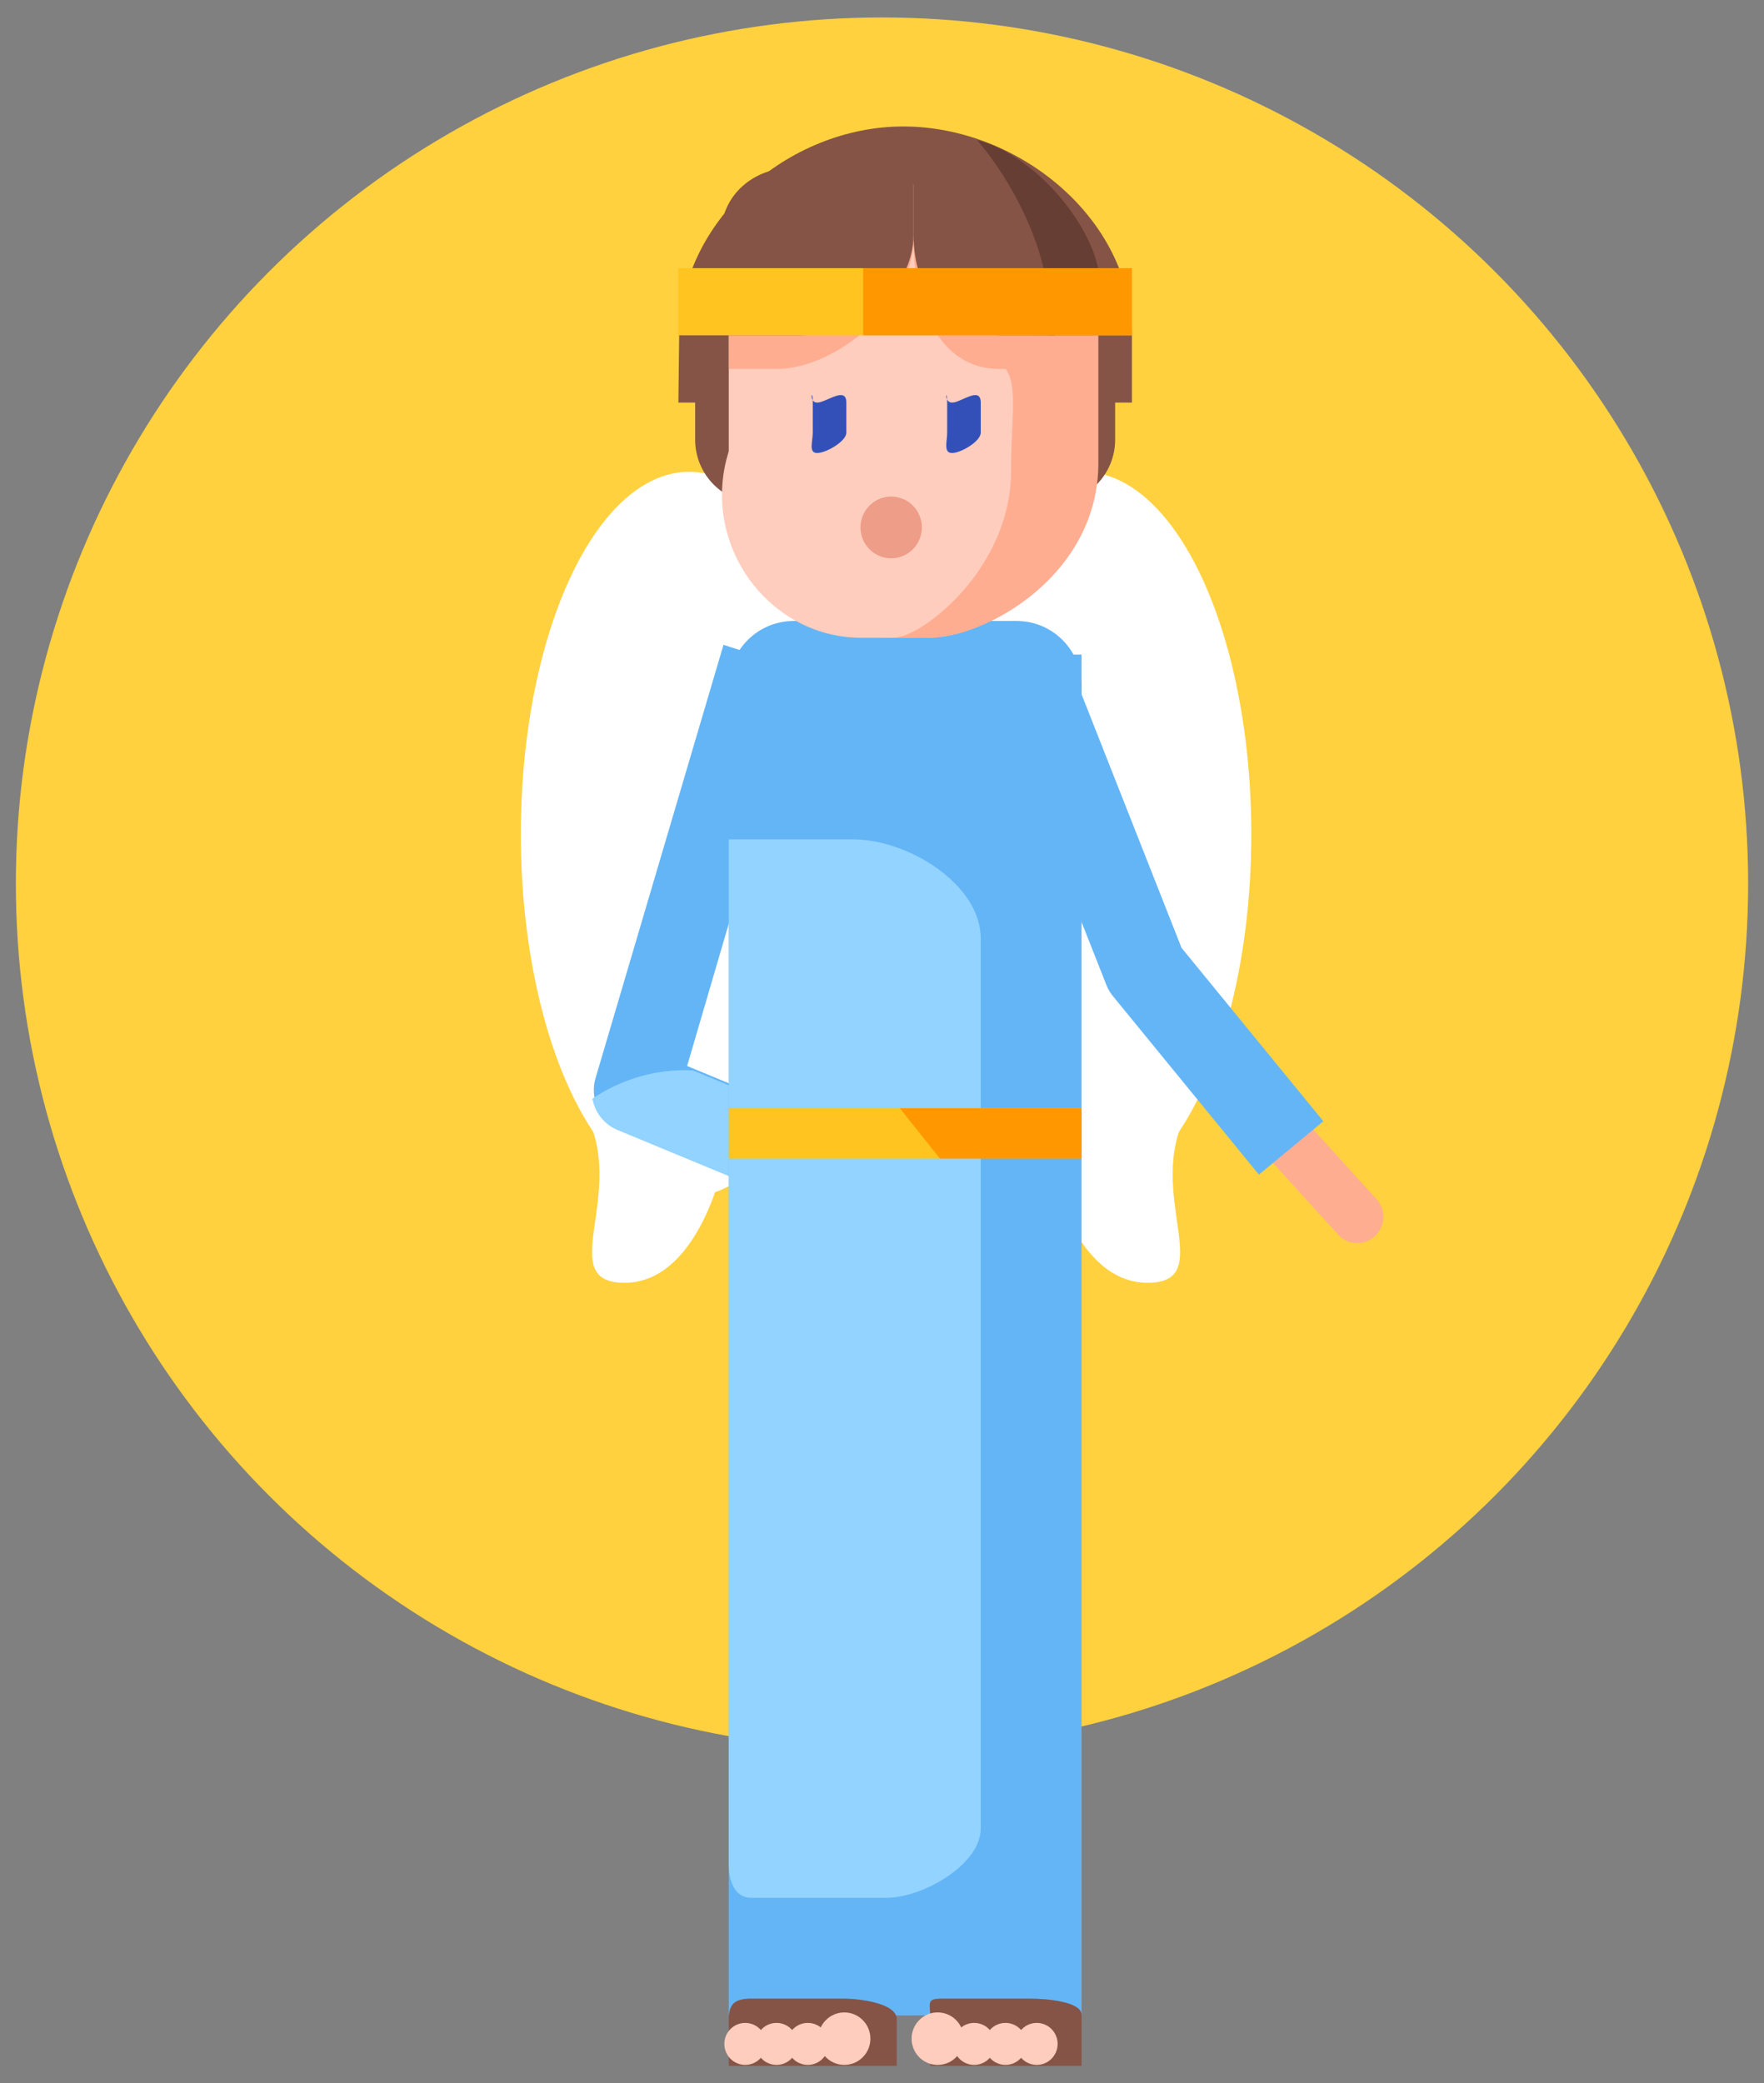 <?xml version="1.0" encoding="utf-8"?>
<!-- Generator: Adobe Illustrator 16.0.0, SVG Export Plug-In . SVG Version: 6.00 Build 0)  -->
<!DOCTYPE svg PUBLIC "-//W3C//DTD SVG 1.1//EN" "http://www.w3.org/Graphics/SVG/1.1/DTD/svg11.dtd">
<svg version="1.1" id="Layer_1" xmlns="http://www.w3.org/2000/svg" xmlns:xlink="http://www.w3.org/1999/xlink" x="0px" y="0px"
	 width="105px" height="124px" viewBox="0 0 105 124" enable-background="new 0 0 105 124" xml:space="preserve">
<rect x="0" y="0" width="105" height="124" fill="#808080" stroke="none"/>
<g>
	<circle fill="#FFD13E" cx="52.5" cy="52.595" r="51.556"/>
	<g>
		<g id="XMLID_290_">
			<ellipse id="XMLID_292_" fill="#FFFFFF" cx="64.465" cy="49.648" rx="10.018" ry="21.567"/>
			<path id="XMLID_291_" fill="#FFFFFF" d="M62.547,69.702c0,0,1.492,6.651,5.755,6.651s-0.213-5.364,2.345-10.084
				C72.385,63.062,62.547,69.702,62.547,69.702z"/>
		</g>
		<g id="XMLID_287_">
			<ellipse id="XMLID_289_" fill="#FFFFFF" cx="41.019" cy="49.648" rx="10.018" ry="21.567"/>
			<path id="XMLID_288_" fill="#FFFFFF" d="M42.938,69.702c0,0-1.492,6.651-5.755,6.651c-4.264,0,0.213-5.364-2.346-10.084
				C33.1,63.062,42.938,69.702,42.938,69.702z"/>
		</g>
		<path id="XMLID_286_" fill="#855446" d="M66.378,26.17c0,2.094-1.697,3.791-3.791,3.791H45.169c-2.094,0-3.791-1.697-3.791-3.791
			v-2.418c0-2.094,1.697-3.791,3.791-3.791h17.418c2.094,0,3.791,1.697,3.791,3.791V26.17z"/>
		<path id="XMLID_285_" fill="#64B5F6" d="M47.439,71.568l-10.556-4.375c-1.197-0.496-1.814-1.837-1.417-3.078l7.599-25.735
			l4.727,1.534L40.899,63.45l8.433,3.495L47.439,71.568z"/>
		<path id="XMLID_284_" fill="#92D3FF" d="M48.854,67.853c-0.409-0.571-0.877-1.094-1.395-1.565l-6.198-2.568
			c-0.152-0.008-0.304-0.023-0.459-0.023c-2.051,0-3.955,0.626-5.538,1.697c0.147,0.812,0.682,1.529,1.487,1.863l10.556,4.375
			L48.854,67.853z"/>
		<g id="XMLID_282_">
			<path id="XMLID_283_" fill="#FFAD91" d="M80.791,73.993c-0.421,0-0.84-0.172-1.146-0.509l-7.55-8.318
				c-0.578-0.637-0.534-1.625,0.099-2.207c0.634-0.582,1.616-0.536,2.193,0.1l7.55,8.318c0.579,0.637,0.534,1.625-0.099,2.207
				C81.54,73.857,81.165,73.993,80.791,73.993z"/>
		</g>
		<rect id="XMLID_281_" x="43.378" y="38.961" fill="#64B5F6" width="21" height="81"/>
		<path id="XMLID_280_" fill="#92D3FF" d="M50.8,49.961h-7.422v61.051c0,0.952,0.369,1.949,1.321,1.949h8.079
			c2.142,0,5.6-1.977,5.6-4.118V55.856C58.378,52.627,54.029,49.961,50.8,49.961z"/>
		<path id="XMLID_279_" fill="#855446" d="M50.199,118.961h-5.456c-0.973,0-1.365,0.275-1.365,1.248v2.752h10v-2.771
			C53.378,119.229,51.161,118.961,50.199,118.961z"/>
		<ellipse id="XMLID_278_" fill="#FFCDBD" cx="50.257" cy="121.345" rx="1.553" ry="1.562"/>
		<ellipse id="XMLID_277_" fill="#FFCDBD" cx="48.083" cy="121.657" rx="1.242" ry="1.25"/>
		<ellipse id="XMLID_276_" fill="#FFCDBD" cx="46.221" cy="121.657" rx="1.242" ry="1.25"/>
		<ellipse id="XMLID_275_" fill="#FFCDBD" cx="44.358" cy="121.657" rx="1.242" ry="1.25"/>
		<path id="XMLID_274_" fill="#855446" d="M56.061,118.961h5.267c0.82,0,3.051,0.145,3.051,0.965v3.035h-9v-2.771
			C55.378,119.229,55.098,118.961,56.061,118.961z"/>
		<ellipse id="XMLID_273_" fill="#FFCDBD" cx="55.813" cy="121.345" rx="1.552" ry="1.563"/>
		<ellipse id="XMLID_272_" fill="#FFCDBD" cx="57.986" cy="121.657" rx="1.242" ry="1.25"/>
		<ellipse id="XMLID_271_" fill="#FFCDBD" cx="59.849" cy="121.657" rx="1.242" ry="1.25"/>
		<ellipse id="XMLID_270_" fill="#FFCDBD" cx="61.711" cy="121.657" rx="1.242" ry="1.25"/>
		<rect id="XMLID_269_" x="43.378" y="65.961" fill="#FFC41F" width="21" height="3"/>
		<polygon id="XMLID_268_" fill="#FF9800" points="64.378,65.961 53.558,65.961 55.949,68.961 64.378,68.961 		"/>
		<path id="XMLID_267_" fill="#64B5F6" d="M64.378,44.096c0,2.135-1.73,3.865-3.866,3.865H47.244c-2.136,0-3.866-1.73-3.866-3.865
			v-3.27c0-2.135,1.73-3.865,3.866-3.865h13.268c2.136,0,3.866,1.73,3.866,3.865V44.096z"/>
		<path id="XMLID_266_" fill="#855446" d="M40.38,23.961l0.046-3.891c0-6.903,6.483-12.542,13.342-12.542l0,0
			c6.858,0,13.61,5.499,13.61,12.402v4.031C67.378,23.961,53.548,23.961,40.38,23.961z"/>
		<path id="XMLID_265_" fill="#FFCDBD" d="M60.605,30.961H45.278c-1.272,0-1.9-1.499-1.9-2.771V17.204
			c0-3.95,2.799-6.243,6.75-6.243h4.705c4.389,0,9.545,2.681,9.545,7.069v10.256C64.378,29.505,61.824,30.961,60.605,30.961z"/>
		<path id="XMLID_264_" fill="#FFCDBD" d="M63.284,29.461c0,4.595-3.7,8.5-8.266,8.5H51.24c-4.564,0-8.266-3.905-8.266-8.5l0,0
			c0-4.595,3.701-8.5,8.266-8.5h3.778C59.584,20.961,63.284,24.866,63.284,29.461L63.284,29.461z"/>
		<path id="XMLID_263_" fill="#3350B9" d="M50.378,25.752c0,0.519-1.208,1.209-1.722,1.209H48.63c-0.515,0-0.252-0.69-0.252-1.209
			v-1.791c0-1-0.263,0,0.252,0h0.026c0.514,0,1.722-1,1.722,0V25.752z"/>
		<path id="XMLID_262_" fill="#3350B9" d="M58.378,25.752c0,0.519-1.179,1.209-1.692,1.209h-0.026c-0.515,0-0.281-0.69-0.281-1.209
			v-1.791c0-1-0.233,0,0.281,0h0.026c0.514,0,1.692-1,1.692,0V25.752z"/>
		<ellipse id="XMLID_261_" fill="#ED9D88" cx="53.047" cy="31.394" rx="1.826" ry="1.837"/>
		<path id="XMLID_260_" fill="#FFAD91" d="M58.087,10.061l-0.269,11.156c3.275,0,2.364,2.336,2.364,6.828
			c0,5.792-5.3,9.916-7.015,9.916H55.3c3.41,0,10.078-3.742,10.078-10.393v-8.152C65.378,15.135,61.742,11.688,58.087,10.061z"/>
		<path id="XMLID_259_" fill="#FFAD91" d="M54.378,10.961h-6.596c-2.655,0-4.404,1.718-4.404,4.373v6.627h2.832
			c3.676,0,8.168-3.983,8.168-7.659V10.961z"/>
		<path id="XMLID_258_" fill="#FFAD91" d="M54.378,10.961h3.527c2.699,0,6.473,1.773,6.473,4.473v6.527h-4.9
			c-3.637,0-5.1-3.924-5.1-7.561V10.961z"/>
		<path id="XMLID_257_" fill="#855446" d="M54.378,9.961h-7.084c-2.422,0-4.385,1.634-4.385,4.071l-2.104,5.929h6.837
			c3.296,0,6.735-2.665,6.735-5.982V9.961z"/>
		<path id="XMLID_256_" fill="#855446" d="M54.378,9.961h4.017c2.421,0,4.384,1.634,4.384,4.071l2.753,5.929h-5.952
			c-3.296,0-5.201-2.665-5.201-5.982V9.961z"/>
		<path id="XMLID_255_" fill="#663E33" d="M58.162,8.345c1.962,2.239,4.216,6.428,4.216,9.766v1.844
			c0,0.015-1.051,0.007-0.841,0.007h1.241l2.69-3.047C65.469,13.831,61.715,9.203,58.162,8.345z"/>
		<rect id="XMLID_254_" x="40.378" y="15.961" fill="#FFC41F" width="27" height="4"/>
		<rect id="XMLID_253_" x="51.378" y="15.961" fill="#FF9800" width="16" height="4"/>
		<g id="XMLID_251_">
			<path id="XMLID_252_" fill="#64B5F6" d="M74.934,69.916l-8.688-10.624c-0.164-0.2-0.296-0.425-0.391-0.666L58.71,40.502
				l4.617-1.844l7.002,17.76l8.44,10.321L74.934,69.916z"/>
		</g>
	</g>
</g>
</svg>
